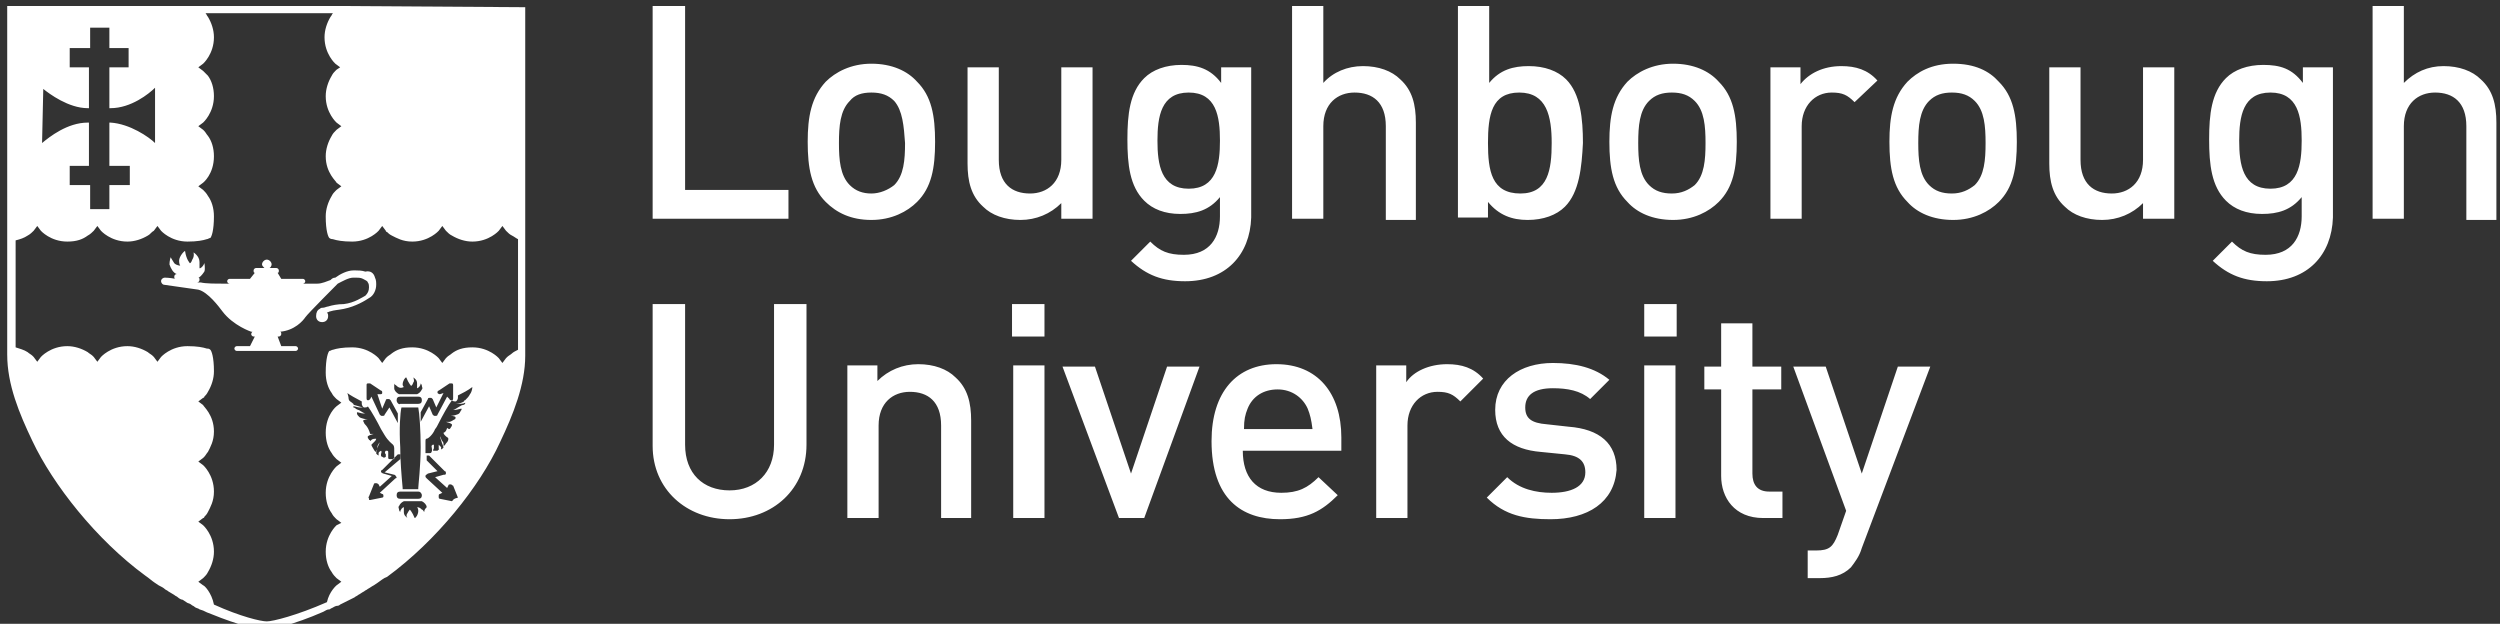 <?xml version="1.0" encoding="utf-8"?>
<!-- Generator: Adobe Illustrator 21.1.0, SVG Export Plug-In . SVG Version: 6.00 Build 0)  -->
<!DOCTYPE svg PUBLIC "-//W3C//DTD SVG 1.1//EN" "http://www.w3.org/Graphics/SVG/1.1/DTD/svg11.dtd">
<svg version="1.1" id="Layer_1" xmlns="http://www.w3.org/2000/svg" xmlns:xlink="http://www.w3.org/1999/xlink" x="0px" y="0px"
	 viewBox="0 0 208 51.9" style="enable-background:new 0 0 208 51.9;" xml:space="preserve">
<rect x="0" y="0" width="208" height="51.9" fill="#333333" stroke="none"/>
<style type="text/css">
	.st0{fill:#FFFFFF;}
</style>
<title>Logo</title>
<path class="st0" d="M31.2,23.1c0.1,0.2,0.1,0.4,0.1,0.6c0,0.4-0.2,0.9-0.6,1.1c-0.3,0.2-1.1,0.7-2.1,0.9c-0.5,0.1-0.8,0.1-1.1,0.2
	c-0.1,0-0.2,0.1-0.3,0.1c0.1,0.1,0.1,0.2,0.1,0.3c0,0.3-0.2,0.5-0.5,0.5c0,0,0,0,0,0c-0.3,0-0.5-0.2-0.5-0.5l0,0v0
	c0-0.3,0.1-0.5,0.3-0.6c0.1-0.1,0.2-0.1,0.3-0.1c0.1,0,0.3-0.1,0.4-0.1c0.3-0.1,0.8-0.2,1.3-0.2c0.9-0.1,1.6-0.6,1.8-0.7
	c0.2-0.2,0.3-0.4,0.3-0.7c0-0.1,0-0.3-0.1-0.4c0-0.1-0.2-0.2-0.4-0.3c-0.2-0.1-0.4-0.1-0.6-0.1c-0.1,0-0.1,0-0.2,0
	c-0.4,0-0.9,0.3-1.3,0.5c0,0-2.5,2.5-2.7,2.8c-0.2,0.3-0.9,1.1-2.1,1.2c0.1,0,0.1,0.1,0.1,0.2c0,0.1-0.1,0.2-0.2,0.2c0,0,0,0,0,0
	h-0.1l0.3,0.8h1.2c0.1,0,0.2,0.1,0.2,0.2c0,0.1-0.1,0.2-0.2,0.2h-4.9c-0.1,0-0.2-0.1-0.2-0.2c0-0.1,0.1-0.2,0.2-0.2h1.1l0.4-0.8
	h-0.1c-0.1,0-0.2-0.1-0.2-0.2c0,0,0,0,0,0c0-0.1,0.1-0.2,0.1-0.2l-0.1,0c0,0-1.5-0.5-2.4-1.7c-0.3-0.4-1.2-1.6-2-1.8l-2.8-0.4
	c-0.2,0-0.3-0.2-0.3-0.3c0-0.2,0.2-0.3,0.3-0.3c0,0,0,0,0,0c0,0,0.4,0,0.9,0.1c-0.1,0-0.1-0.1-0.1-0.2c0-0.1,0.1-0.2,0.2-0.2h0
	c-0.3-0.1-0.5-0.5-0.6-0.8c0-0.3,0.1-0.6,0.1-0.6s0.1,0.2,0.3,0.5c0.2,0.2,0.5,0.2,0.5,0.2s-0.1-0.1-0.1-0.4c0-0.4,0.5-0.9,0.5-0.8
	c0.1,0.7,0.4,1,0.4,1s0.1,0,0.2-0.3c0.2-0.3,0.1-0.6,0.1-0.6s0.5,0.3,0.5,0.8c0,0.4,0,0.4,0,0.5c0,0.1,0.3-0.1,0.4-0.4
	c0-0.1,0.1,0.5,0,0.7c-0.2,0.3-0.4,0.5-0.5,0.5h0c0.1,0,0.1,0.1,0.1,0.2c0,0.1-0.1,0.2-0.2,0.2c0.1,0,0.2,0,0.3,0
	c0.4,0.1,1.2,0.1,1.9,0.1h0.5c-0.1,0-0.2-0.1-0.2-0.2c0-0.1,0.1-0.2,0.2-0.2h1.7l0.4-0.5c-0.1,0-0.1-0.1-0.1-0.2
	c0-0.1,0.1-0.2,0.2-0.2H22c-0.1-0.1-0.2-0.2-0.2-0.3c0-0.2,0.2-0.4,0.4-0.4c0,0,0,0,0,0c0.2,0,0.4,0.2,0.4,0.4c0,0,0,0,0,0
	c0,0.1-0.1,0.3-0.2,0.3H23c0.1,0,0.2,0.1,0.2,0.2c0,0.1,0,0.2-0.1,0.2l0.3,0.5h1.8c0.1,0,0.2,0.1,0.2,0.2c0,0.1-0.1,0.2-0.2,0.2
	c0.4,0,0.8,0,1.2,0c0.4,0,0.8-0.2,1.1-0.3c0.1-0.1,0.2-0.2,0.4-0.2c0.4-0.3,1-0.6,1.5-0.6c0.1,0,0.1,0,0.2,0c0.2,0,0.5,0,0.8,0.1
	C30.8,22.5,31.1,22.7,31.2,23.1L31.2,23.1z M43.1,29.1c-0.2,0.1-0.4,0.2-0.5,0.3c-0.1,0.1-0.3,0.2-0.4,0.3c0,0-0.1,0.1-0.1,0.1
	c0,0,0,0,0,0h0l-0.3,0.4l-0.3-0.4c0,0-0.8-0.9-2.2-0.9c-0.8,0-1.3,0.2-1.7,0.5c-0.1,0.1-0.3,0.2-0.4,0.3c0,0-0.1,0.1-0.1,0.1
	c0,0,0,0,0,0h0v0h0l-0.3,0.4l-0.3-0.4c0,0-0.8-0.9-2.2-0.9c-0.8,0-1.3,0.2-1.7,0.5c-0.1,0.1-0.3,0.2-0.4,0.3c0,0-0.1,0.1-0.1,0.1
	c0,0,0,0,0,0h0l-0.3,0.4l-0.3-0.4c0,0-0.8-0.9-2.2-0.9c-0.8,0-1.3,0.1-1.6,0.2c-0.1,0-0.2,0.1-0.3,0.1c0,0,0,0,0,0
	c-0.1,0.1-0.3,0.6-0.3,1.8c0,0.7,0.2,1.3,0.5,1.7c0.1,0.2,0.2,0.3,0.3,0.4c0,0,0.1,0.1,0.1,0.1c0,0,0,0,0,0h0l0.4,0.3L28,33.8
	c0,0-0.9,0.7-0.9,2.2c0,0.7,0.2,1.3,0.5,1.7c0.1,0.2,0.3,0.4,0.4,0.5c0,0,0,0,0,0h0l0.4,0.3L28,38.8c0,0-0.9,0.8-0.9,2.2
	c0,0.7,0.2,1.3,0.5,1.7c0.1,0.2,0.2,0.3,0.3,0.4c0,0,0.1,0.1,0.1,0.1c0,0,0,0,0,0l0.4,0.3L28,43.7c0,0-0.9,0.8-0.9,2.2
	c0,0.7,0.2,1.3,0.5,1.7c0.1,0.2,0.3,0.4,0.4,0.5l0,0l0,0l0.4,0.3L28,48.7c0,0-0.6,0.5-0.8,1.4c-2.5,1.1-4.5,1.6-5,1.6h0
	c-0.5,0-2.2-0.4-4.4-1.4c-0.2-1-0.8-1.6-0.9-1.6h0l-0.4-0.3l0.4-0.3c0,0,0,0,0,0c0,0,0,0,0,0c0,0,0.1-0.1,0.1-0.1
	c0.1-0.1,0.2-0.2,0.3-0.4c0.3-0.5,0.5-1.1,0.5-1.7c0-1.4-0.9-2.2-0.9-2.2l-0.4-0.3l0.4-0.3l0,0l0,0c0,0,0.1,0,0.1-0.1
	c0.1-0.1,0.2-0.2,0.3-0.4c0.2-0.4,0.5-0.9,0.5-1.7c0-1.4-0.9-2.2-0.9-2.2h0l-0.4-0.3l0.4-0.3l0,0c0,0,0,0,0,0c0,0,0.1-0.1,0.1-0.1
	c0.1-0.1,0.2-0.3,0.3-0.4c0.2-0.4,0.5-0.9,0.5-1.7c0-1.4-0.9-2.1-0.9-2.2l-0.4-0.3l0.4-0.3h0c0,0,0,0,0,0c0,0,0.1,0,0.1-0.1
	c0.1-0.1,0.2-0.2,0.3-0.4c0.3-0.5,0.5-1.1,0.5-1.7c0-1.2-0.2-1.7-0.3-1.8c-0.1-0.1-0.2-0.1-0.3-0.1c-0.3-0.1-0.8-0.2-1.6-0.2
	c-1.4,0-2.2,0.9-2.2,0.9l-0.3,0.4l-0.3-0.4c0,0,0,0,0,0c0,0-0.1-0.1-0.1-0.1c-0.1-0.1-0.3-0.2-0.4-0.3c-0.5-0.3-1.1-0.5-1.7-0.5
	c-1.4,0-2.2,0.9-2.2,0.9l-0.3,0.4l-0.3-0.4c0,0,0,0,0,0c0,0,0,0,0,0c0,0-0.1-0.1-0.1-0.1c-0.1-0.1-0.3-0.2-0.4-0.3
	c-0.5-0.3-1.1-0.5-1.7-0.5c-1.4,0-2.2,0.9-2.2,0.9l-0.3,0.4l-0.3-0.4v0h0v0l0,0c0,0-0.1-0.1-0.1-0.1c-0.1-0.1-0.3-0.2-0.4-0.3
	c-0.3-0.2-0.7-0.3-1-0.4V20c0.4-0.1,0.7-0.2,1-0.4c0.2-0.1,0.4-0.3,0.5-0.4c0,0,0,0,0,0v0h0l0.3-0.4l0.3,0.4c0,0,0.8,0.9,2.2,0.9
	c0.8,0,1.3-0.2,1.7-0.5c0.2-0.1,0.4-0.3,0.5-0.4l0,0l0,0l0.3-0.4l0.3,0.4c0,0,0.8,0.9,2.2,0.9c0.6,0,1.2-0.2,1.7-0.5
	c0.2-0.1,0.3-0.3,0.5-0.4c0,0,0,0,0,0l0.3-0.4l0.3,0.4c0,0,0.8,0.9,2.2,0.9c0.8,0,1.3-0.1,1.6-0.2c0.1,0,0.2-0.1,0.3-0.1
	c0.1-0.1,0.3-0.6,0.3-1.8c0-0.7-0.2-1.3-0.5-1.7c-0.1-0.2-0.3-0.4-0.4-0.5c0,0,0,0,0,0c0,0,0,0,0,0l-0.4-0.3l0.4-0.3
	c0,0,0.9-0.7,0.9-2.2c0-0.7-0.2-1.3-0.5-1.7c-0.1-0.1-0.2-0.3-0.3-0.4c0,0-0.1-0.1-0.1-0.1c0,0,0,0,0,0l0,0l-0.4-0.3l0.4-0.3h0
	c0,0,0.9-0.8,0.9-2.2c0-0.7-0.2-1.3-0.5-1.7C17.2,6.2,17.1,6.1,17,6c0,0-0.1-0.1-0.1-0.1c0,0,0,0,0,0l0,0l-0.4-0.3l0.4-0.3
	c0,0,0.9-0.8,0.9-2.2c0-0.6-0.2-1.2-0.5-1.7c-0.1-0.1-0.1-0.2-0.2-0.3h10.6c-0.1,0.1-0.1,0.2-0.2,0.3c-0.3,0.5-0.5,1.1-0.5,1.7
	c0,1.4,0.9,2.2,0.9,2.2l0.4,0.3L28,5.8h0c0,0,0,0,0,0c0,0-0.1,0.1-0.1,0.1c-0.1,0.1-0.2,0.2-0.3,0.4c-0.3,0.5-0.5,1.1-0.5,1.7
	c0,1.4,0.9,2.2,0.9,2.2l0.4,0.3L28,10.8l0,0c-0.2,0.2-0.3,0.3-0.4,0.5c-0.3,0.5-0.5,1.1-0.5,1.7c0,1.4,0.9,2.1,0.9,2.2l0.4,0.3
	L28,15.8c0,0,0,0,0,0c0,0,0,0,0,0c0,0-0.1,0.1-0.1,0.1c-0.1,0.1-0.2,0.2-0.3,0.4c-0.3,0.5-0.5,1.1-0.5,1.7c0,1.2,0.2,1.7,0.3,1.8
	c0,0,0,0,0,0c0,0,0.1,0.1,0.3,0.1c0.3,0.1,0.8,0.2,1.6,0.2c1.4,0,2.2-0.9,2.2-0.9l0.3-0.4l0.3,0.4h0c0,0,0,0,0,0c0,0,0,0.1,0.1,0.1
	c0.1,0.1,0.2,0.2,0.4,0.3c0.4,0.2,0.9,0.5,1.7,0.5c1.4,0,2.2-0.9,2.2-0.9l0.3-0.4l0.3,0.4h0l0,0c0,0,0,0,0,0
	c0.2,0.2,0.3,0.3,0.5,0.4c0.5,0.3,1.1,0.5,1.7,0.5c1.4,0,2.2-0.9,2.2-0.9l0.3-0.4l0.3,0.4c0,0,0,0,0,0l0,0c0.2,0.2,0.3,0.3,0.5,0.4
	c0.2,0.1,0.3,0.2,0.5,0.3L43.1,29.1L43.1,29.1z M39.1,32.8c-0.1,0.2-0.2,0.3-0.4,0.5c0,0-0.1,0-0.1,0.1c-0.3,0.2-0.7,0.2-0.7,0.2
	c0,0,0,0,0,0c0,0,0,0,0,0h0.3c0.1,0,0.4,0,0.5-0.1l0,0.1c0,0-0.1,0.1-0.2,0.1c-0.1,0-0.2,0.1-0.4,0.2c-0.3,0.2-0.4,0.2-0.4,0.2h0
	c0,0,0,0,0,0c0,0,0,0,0,0c0,0,0,0,0,0c0,0,0.1,0,0.2,0c0.1,0,0.4-0.1,0.5-0.1l0,0.1c-0.1,0.1-0.1,0.2-0.2,0.3
	c-0.1,0.1-0.5,0.2-0.7,0.2c0,0,0,0,0,0c0,0,0,0,0,0c0,0,0.3,0,0.4,0.1c0,0,0,0,0,0c0,0.1,0,0.2-0.1,0.2c0,0-0.3,0.2-0.4,0.2
	c-0.1,0-0.2,0-0.3,0c0,0,0,0,0,0c0,0,0,0,0,0c0,0,0.4,0.1,0.5,0.2c0,0,0,0,0,0.1c0,0.1-0.1,0.1-0.1,0.2c0,0-0.1,0.1-0.1,0.1
	c0,0,0,0,0,0c0,0-0.1,0-0.2-0.1C37.1,36,36.9,36,36.9,36c0,0,0,0,0,0c0,0,0,0,0,0c0,0,0,0.1,0.1,0.2c0,0,0.1,0.1,0.1,0.1
	c0.1,0.1,0.2,0.1,0.2,0.2c0,0.1,0,0.2-0.2,0.4c-0.1,0.2-0.2,0.2-0.2,0.2c0,0,0-0.1,0-0.1c0-0.1,0-0.2-0.1-0.3
	c-0.1-0.1-0.1-0.3-0.2-0.4c0,0,0,0,0,0c0,0,0,0,0,0c0.1,0.4,0.3,0.9,0.3,0.9c0,0.1-0.2,0.2-0.2,0.2c0,0,0,0,0-0.1c0,0,0-0.1,0-0.1
	c-0.1-0.1-0.2-0.2-0.2-0.2c0,0,0,0,0,0c0,0,0,0,0,0c0,0,0,0.2,0,0.3c0,0.1,0.1,0.1,0,0.1c0,0,0,0-0.1,0.1c-0.1,0-0.2,0-0.3,0
	c-0.1,0-0.1,0,0-0.2l0,0c0-0.1,0-0.2,0-0.3l0,0c0,0,0,0-0.1,0c0,0-0.1,0.1-0.1,0.1c0,0,0,0,0,0c0,0.1,0.1,0.4,0,0.5
	c0,0.1-0.1,0.1-0.2,0.1c0,0-0.1,0-0.1,0c-0.1,0-0.1,0-0.2,0c0-0.1,0-0.8,0-0.9c0-0.2,0-0.3,0.1-0.3c0.1,0,0.5-0.3,0.7-0.8
	c0.1-0.1,0.2-0.3,0.3-0.5c0.3-0.6,0.8-1.5,1.1-1.9c0.1,0.1,0.2,0.1,0.3,0.1c0.1,0,0.2-0.2,0.2-0.3l0-0.2c0.4-0.2,0.8-0.4,1.2-0.7
	c0,0,0,0,0,0C39.3,32.4,39.2,32.7,39.1,32.8L39.1,32.8z M37.7,41.6c0,0-0.1,0.1-0.1,0.1c0,0,0,0,0,0l-1-0.2c-0.1,0-0.1-0.1-0.1-0.2
	c0-0.1,0-0.2,0.1-0.2l0.2-0.1l-1.3-1.2c-0.1-0.1-0.1-0.1-0.1-0.2c0-0.1,0.1-0.1,0.2-0.2l0.8-0.2l-0.9-0.9l0,0c0-0.1,0-0.2,0-0.3
	l0-0.1l0.1,0c0,0,0.1,0,0.1,0l1.3,1.3c0.1,0,0.1,0.1,0.1,0.2c0,0.1-0.1,0.1-0.2,0.1l-0.7,0.2l1,0.9l0.1-0.2c0-0.1,0.1-0.1,0.2-0.1
	c0.1,0,0.1,0.1,0.2,0.1l0.4,1C37.7,41.5,37.7,41.6,37.7,41.6L37.7,41.6z M35.3,42.6c-0.1-0.1-0.1-0.2-0.2-0.2
	c-0.1-0.1-0.2-0.2-0.4-0.2h0c0,0,0,0,0,0c0,0,0,0,0,0c0,0,0.1,0.1,0.1,0.3c0,0.3-0.2,0.6-0.3,0.6c-0.2-0.5-0.4-0.7-0.4-0.7
	c0,0,0,0,0,0h0c0,0-0.1,0.1-0.2,0.3c-0.1,0.1-0.1,0.3,0,0.4c-0.1-0.1-0.3-0.2-0.3-0.5c0-0.3,0-0.3,0-0.4v0c0,0,0,0,0,0c0,0,0,0,0,0
	c-0.1,0-0.3,0.2-0.3,0.4c0,0-0.1-0.1-0.1-0.2c0-0.1-0.1-0.2,0-0.3c0.1-0.2,0.2-0.3,0.4-0.4h1.5c0.2,0.1,0.4,0.3,0.4,0.5
	C35.3,42.4,35.3,42.5,35.3,42.6L35.3,42.6z M32.9,39.8L31.6,41l0.2,0.1c0.1,0,0.1,0.1,0.1,0.2c0,0.1-0.1,0.1-0.1,0.1l-1,0.2
	c0,0,0,0,0,0c-0.1,0-0.1,0-0.1-0.1c0-0.1-0.1-0.1,0-0.2l0.4-1c0-0.1,0.1-0.1,0.2-0.1c0.1,0,0.2,0.1,0.2,0.1l0.1,0.2l1-0.9l-0.7-0.2
	c-0.1,0-0.1-0.1-0.2-0.1c0-0.1,0-0.2,0.1-0.2l1.3-1.3c0,0,0.1,0,0.1,0l0.1,0l0,0.1c0,0.1,0,0.2,0,0.3l0,0L32,39.3l0.8,0.2
	c0.1,0,0.1,0.1,0.2,0.2C33,39.7,33,39.8,32.9,39.8L32.9,39.8z M33.3,40.9h1.5c0.2,0,0.3,0.2,0.3,0.3c0,0.2-0.1,0.3-0.3,0.3h-1.5
	c-0.2,0-0.3-0.1-0.3-0.3C33,41,33.1,40.9,33.3,40.9L33.3,40.9z M33,33.3c0-0.2,0.1-0.3,0.3-0.3h0h1.5c0.2,0,0.3,0.1,0.3,0.3
	c0,0.2-0.1,0.3-0.3,0.3h-1.5C33.2,33.7,33,33.5,33,33.3L33,33.3L33,33.3z M33.4,33.9h1.4c0.1,0.5,0.2,1.9,0.2,3.3
	c0,1.6-0.2,3.2-0.2,3.4l0,0.1h-1.3l0-0.1c-0.1-1.1-0.2-2.3-0.2-3.4C33.2,35.7,33.3,34.3,33.4,33.9L33.4,33.9z M36.6,32.8
	c-0.1,0-0.2-0.1-0.2-0.1c0-0.1,0-0.2,0.1-0.2l0.9-0.6c0.1,0,0.1,0,0.2,0c0.1,0,0.1,0.1,0.1,0.2l0,1c0,0.1,0,0.2-0.1,0.2
	c-0.1,0-0.2,0-0.2-0.1L37.2,33l-0.8,1.5c0,0.1-0.1,0.1-0.2,0.1c-0.1,0-0.1,0-0.2-0.1l-0.3-0.7L35,35.1l0-0.2c0-0.1,0-0.2,0-0.4
	l0-0.2l0.6-1.1c0-0.1,0.1-0.1,0.2-0.1c0.1,0,0.1,0,0.2,0.1l0.3,0.7l0.6-1.2L36.6,32.8L36.6,32.8z M33.6,32.2c0,0-0.1-0.1-0.1-0.2
	c0-0.3,0.2-0.6,0.3-0.6c0.2,0.5,0.4,0.7,0.4,0.7c0,0,0,0,0,0c0,0,0.1,0,0.2-0.3c0.1-0.1,0-0.3,0-0.4c0.1,0.1,0.3,0.2,0.3,0.5
	c0,0.3,0,0.3,0,0.4c0,0,0,0,0,0c0,0,0,0,0,0c0,0,0,0,0,0c0.1,0,0.3-0.2,0.3-0.4c0,0,0.1,0.1,0.1,0.2c0,0.1,0.1,0.2,0,0.3
	c-0.1,0.2-0.2,0.3-0.4,0.4h-1.5c-0.2-0.1-0.4-0.3-0.4-0.5c0-0.1,0-0.2,0-0.4c0,0.1,0.1,0.1,0.2,0.2C33.2,32.3,33.4,32.3,33.6,32.2
	L33.6,32.2C33.6,32.3,33.6,32.3,33.6,32.2C33.6,32.3,33.6,32.3,33.6,32.2L33.6,32.2z M31.8,34l0.3-0.7c0-0.1,0.1-0.1,0.2-0.1
	c0.1,0,0.1,0,0.2,0.1l0.6,1.1l0,0.2l0,0.4l0,0.2l-0.7-1.3L32,34.5c0,0.1-0.1,0.1-0.2,0.1c-0.1,0-0.1,0-0.2-0.1L30.9,33l-0.1,0.2
	c-0.1,0.1-0.1,0.1-0.2,0.1c-0.1,0-0.1-0.1-0.1-0.2l0-1.1c0,0,0,0,0,0c0-0.1,0.1-0.1,0.1-0.1c0.1,0,0.1,0,0.2,0l0.9,0.6
	c0.1,0,0.1,0.1,0.1,0.2c0,0.1-0.1,0.1-0.2,0.1l-0.2,0L31.8,34L31.8,34z M30.3,35.2c0,0-0.1-0.2-0.1-0.2c0,0,0,0,0,0
	c0.1-0.1,0.3-0.1,0.4-0.1c0,0,0,0,0,0c0,0,0,0,0,0c-0.1,0-0.6-0.1-0.7-0.2c-0.1-0.1-0.2-0.2-0.2-0.3l0-0.1c0.1,0,0.4,0.1,0.5,0.1
	c0.1,0,0.1,0,0.2,0c0,0,0,0,0,0c0,0,0,0,0,0c0,0,0,0,0,0h0c0,0-0.1,0-0.4-0.2c-0.1-0.1-0.3-0.1-0.4-0.2c-0.1-0.1-0.2-0.1-0.2-0.1
	c0,0,0-0.1,0-0.1c0.1,0,0.4,0.1,0.5,0.1h0.3c0,0,0,0,0,0c0,0,0,0,0,0c0,0-0.4-0.1-0.7-0.2c0,0-0.1,0-0.1-0.1
	c-0.2-0.2-0.4-0.2-0.4-0.5c0-0.1-0.1-0.4-0.1-0.4c0,0,0,0,0,0c0.1,0.1,0.8,0.5,1.2,0.7l0,0.2c0,0.1,0.1,0.3,0.2,0.3
	c0.1,0,0.3,0,0.3-0.1c0.3,0.4,0.8,1.3,1.1,1.9l0.3,0.5c0.3,0.5,0.6,0.7,0.7,0.8c0,0,0.1,0.1,0.1,0.3c0,0.2,0,0.8,0,0.9
	c-0.1,0-0.1,0-0.2,0c0,0,0,0-0.1,0c-0.1,0-0.2,0-0.2-0.1c0-0.1,0-0.4,0-0.5c0,0,0,0,0,0c0,0,0-0.1-0.1-0.1c0,0,0,0-0.1,0l0,0
	c-0.1,0.1-0.1,0.2,0,0.3l0,0c0,0.1,0,0.1,0,0.2c-0.1,0.1-0.2,0.1-0.3,0c0,0-0.1,0-0.1-0.1c0,0,0-0.1,0-0.1c0-0.1,0.1-0.2,0-0.3
	c0,0,0,0,0,0c0,0,0,0,0,0c0,0-0.2,0.1-0.2,0.2c0,0,0,0.1,0,0.1c0,0,0,0.1,0,0.1c0,0-0.2-0.1-0.2-0.2c0-0.1,0.1-0.5,0.3-0.9
	c0,0,0,0,0,0c0,0,0,0,0,0c0,0-0.2,0.2-0.2,0.4c0,0.1,0,0.2-0.1,0.3c0,0,0,0.1,0,0.1c0,0-0.1,0-0.2-0.2c-0.1-0.2-0.2-0.3-0.2-0.4
	c0,0,0.1-0.1,0.2-0.2c0,0,0.1-0.1,0.1-0.1c0.1-0.1,0.1-0.2,0.1-0.2c0,0,0,0,0,0c0,0,0,0,0,0c-0.1,0-0.3,0-0.4,0.1
	c0,0-0.1,0.1-0.1,0.1c0,0,0,0,0,0c0,0,0-0.1-0.1-0.1c0-0.1-0.1-0.1-0.1-0.2c0,0,0-0.1,0-0.1c0.1-0.1,0.5-0.2,0.5-0.2c0,0,0,0,0,0
	c0,0,0,0,0,0c0,0-0.1,0-0.3,0C30.6,35.4,30.3,35.3,30.3,35.2L30.3,35.2z M3.6,7.4C4.1,7.8,5.7,9,7.3,9h0.1V5.6H5.8V4h1.7V2.3h1.6V4
	h1.6v1.6H9.1V9l0.1,0c1.7,0,3.2-1.2,3.7-1.7v4.6c-0.5-0.5-2.1-1.6-3.7-1.7l-0.1,0v3.6h1.7v1.6H9.1v2H7.5v-2H5.8v-1.6h1.6v-3.6
	l-0.1,0c-1.7,0-3.2,1.2-3.8,1.7L3.6,7.4L3.6,7.4z M28.4,0.5H0.6v29c0,2.5,1,4.9,2.1,7.2c1.7,3.6,5.3,8.2,9.4,11.2
	c0.3,0.2,0.5,0.4,0.8,0.6l0.3,0.2c0.2,0.1,0.4,0.2,0.5,0.3c0.1,0.1,0.2,0.1,0.3,0.2l0.5,0.3c0.1,0.1,0.2,0.1,0.3,0.2
	c0.1,0.1,0.3,0.2,0.4,0.2l0.3,0.2c0.1,0.1,0.3,0.1,0.4,0.2c0.1,0.1,0.2,0.1,0.3,0.2c0.1,0.1,0.3,0.1,0.4,0.2l0.3,0.1
	c0.2,0.1,0.4,0.2,0.7,0.3c2.2,0.9,3.9,1.3,4.4,1.3h0c0.5,0,2.4-0.4,4.9-1.5c0.2-0.1,0.3-0.2,0.5-0.2c0.1,0,0.1-0.1,0.2-0.1
	c0.2-0.1,0.3-0.2,0.5-0.2c0.1,0,0.2-0.1,0.2-0.1c0.2-0.1,0.4-0.2,0.6-0.3c0.2-0.1,0.4-0.2,0.6-0.3c0.1-0.1,0.2-0.1,0.3-0.2
	c0.2-0.1,0.3-0.2,0.5-0.3c0.1-0.1,0.2-0.1,0.3-0.2c0.2-0.1,0.3-0.2,0.5-0.3l0.3-0.2c0.3-0.2,0.5-0.4,0.8-0.5c4.1-3,7.7-7.5,9.4-11.2
	c1.1-2.3,2.1-4.8,2.1-7.2v-29L28.4,0.5L28.4,0.5z M54.3,18.2V0.5H57v15.3h8.6v2.4L54.3,18.2 M74.4,8.4c-0.5-0.5-1.1-0.7-1.9-0.7
	c-0.8,0-1.4,0.2-1.8,0.7c-0.8,0.8-0.9,2.1-0.9,3.5s0.1,2.7,0.9,3.5c0.5,0.5,1.1,0.7,1.8,0.7s1.4-0.3,1.9-0.7
	c0.8-0.8,0.9-2.1,0.9-3.5C75.2,10.5,75.1,9.2,74.4,8.4L74.4,8.4z M76.3,16.8c-0.8,0.8-2.1,1.5-3.8,1.5c-1.7,0-2.9-0.6-3.8-1.5
	c-1.2-1.2-1.5-2.8-1.5-5c0-2.1,0.3-3.7,1.5-5c0.8-0.8,2.1-1.5,3.8-1.5s3,0.6,3.8,1.5c1.2,1.2,1.5,2.8,1.5,5
	C77.8,14,77.5,15.6,76.3,16.8L76.3,16.8z M88.3,18.2v-1.3c-0.9,0.9-2.1,1.4-3.4,1.4c-1.3,0-2.4-0.4-3.1-1.1c-1-0.9-1.3-2.1-1.3-3.6
	V5.6h2.6v7.7c0,2,1.1,2.8,2.6,2.8c1.4,0,2.6-0.9,2.6-2.8V5.6h2.6v12.6H88.3 M98.9,7.7c-2.3,0-2.6,2-2.6,4s0.3,4,2.6,4
	c2.3,0,2.6-2,2.6-4S101.2,7.7,98.9,7.7L98.9,7.7z M98.6,23.4c-1.9,0-3.2-0.5-4.5-1.7l1.6-1.6c0.8,0.8,1.5,1.1,2.8,1.1
	c2.2,0,3-1.5,3-3.2v-1.6c-0.9,1.1-2,1.4-3.3,1.4c-1.3,0-2.3-0.4-3-1.1c-1.2-1.2-1.4-3-1.4-5.1c0-2.1,0.2-3.9,1.4-5.1
	c0.7-0.7,1.8-1.1,3.1-1.1c1.3,0,2.4,0.3,3.3,1.5V5.6h2.5v12.5C104,21.2,102,23.4,98.6,23.4L98.6,23.4z M115.3,18.2v-7.7
	c0-2-1.1-2.8-2.6-2.8c-1.4,0-2.6,0.9-2.6,2.8v7.7h-2.6V0.5h2.6v6.4c0.8-0.9,2-1.4,3.3-1.4c1.3,0,2.4,0.4,3.1,1.1
	c1,0.9,1.3,2.1,1.3,3.6v8.1H115.3 M126.4,7.7c-2.3,0-2.6,1.9-2.6,4.2s0.3,4.2,2.7,4.2c2.3,0,2.6-2,2.6-4.2S128.7,7.7,126.4,7.7
	L126.4,7.7z M130.2,17.2c-0.7,0.7-1.8,1.1-3.1,1.1c-1.3,0-2.4-0.4-3.3-1.5v1.3h-2.5V0.5h2.6v6.4c0.9-1.1,2-1.4,3.3-1.4
	c1.3,0,2.4,0.4,3.1,1.1c1.2,1.2,1.4,3.3,1.4,5.3C131.6,13.9,131.4,16,130.2,17.2L130.2,17.2z M141,8.4c-0.5-0.5-1.1-0.7-1.9-0.7
	c-0.8,0-1.4,0.2-1.9,0.7c-0.8,0.8-0.9,2.1-0.9,3.5s0.1,2.7,0.9,3.5c0.5,0.5,1.1,0.7,1.9,0.7s1.4-0.3,1.9-0.7
	c0.8-0.8,0.9-2.1,0.9-3.5C141.9,10.5,141.8,9.2,141,8.4L141,8.4z M143,16.8c-0.8,0.8-2.1,1.5-3.8,1.5c-1.7,0-3-0.6-3.8-1.5
	c-1.2-1.2-1.5-2.8-1.5-5c0-2.1,0.3-3.7,1.5-5c0.8-0.8,2.1-1.5,3.8-1.5s3,0.6,3.8,1.5c1.2,1.2,1.5,2.8,1.5,5
	C144.5,14,144.2,15.6,143,16.8L143,16.8z M154.3,8.5c-0.6-0.6-1-0.8-1.9-0.8c-1.4,0-2.5,1.1-2.5,2.8v7.7h-2.6V5.6h2.5v1.4
	c0.7-0.9,1.9-1.5,3.4-1.5c1.2,0,2.2,0.3,3,1.2L154.3,8.5 M164.3,8.4c-0.5-0.5-1.1-0.7-1.9-0.7s-1.4,0.2-1.9,0.7
	c-0.8,0.8-0.9,2.1-0.9,3.5c0,1.4,0.1,2.7,0.9,3.5c0.5,0.5,1.1,0.7,1.9,0.7s1.4-0.3,1.9-0.7c0.8-0.8,0.9-2.1,0.9-3.5
	C165.2,10.5,165.1,9.2,164.3,8.4L164.3,8.4z M166.3,16.8c-0.8,0.8-2.1,1.5-3.8,1.5c-1.7,0-3-0.6-3.8-1.5c-1.2-1.2-1.5-2.8-1.5-5
	c0-2.1,0.3-3.7,1.5-5c0.8-0.8,2-1.5,3.8-1.5s3,0.6,3.8,1.5c1.2,1.2,1.5,2.8,1.5,5C167.8,14,167.5,15.6,166.3,16.8L166.3,16.8z
	 M178.3,18.2v-1.3c-0.9,0.9-2.1,1.4-3.4,1.4c-1.3,0-2.4-0.4-3.1-1.1c-1-0.9-1.3-2.1-1.3-3.6V5.6h2.6v7.7c0,2,1.1,2.8,2.6,2.8
	c1.4,0,2.6-0.9,2.6-2.8V5.6h2.6v12.6L178.3,18.2 M188.9,7.7c-2.3,0-2.6,2-2.6,4s0.3,4,2.6,4c2.3,0,2.6-2,2.6-4S191.2,7.7,188.9,7.7
	L188.9,7.7z M188.6,23.4c-1.9,0-3.2-0.5-4.5-1.7l1.6-1.6c0.8,0.8,1.5,1.1,2.8,1.1c2.2,0,3-1.5,3-3.2v-1.6c-0.9,1.1-2,1.4-3.3,1.4
	c-1.3,0-2.3-0.4-3-1.1c-1.2-1.2-1.4-3-1.4-5.1c0-2.1,0.2-3.9,1.4-5.1c0.7-0.7,1.8-1.1,3.1-1.1c1.4,0,2.4,0.3,3.3,1.5V5.6h2.5v12.5
	C194,21.2,192,23.4,188.6,23.4L188.6,23.4z M205.2,18.2v-7.7c0-2-1.1-2.8-2.6-2.8c-1.4,0-2.6,0.9-2.6,2.8v7.7h-2.6V0.5h2.6v6.4
	c0.9-0.9,2-1.4,3.3-1.4c1.3,0,2.4,0.4,3.1,1.1c1,0.9,1.3,2.1,1.3,3.6v8.1H205.2 M60.7,43.2c-3.6,0-6.4-2.5-6.4-6.1V25.3H57V37
	c0,2.4,1.5,3.8,3.7,3.8s3.7-1.5,3.7-3.8V25.3h2.7v11.7C67.1,40.7,64.3,43.2,60.7,43.2 M78.3,43.1v-7.7c0-2-1.1-2.8-2.6-2.8
	c-1.4,0-2.6,0.9-2.6,2.8v7.7h-2.6V30.4h2.5v1.3c0.9-0.9,2.1-1.4,3.4-1.4c1.3,0,2.4,0.4,3.1,1.1c1,0.9,1.3,2.1,1.3,3.6v8.1L78.3,43.1
	 M84.3,43.1h2.6V30.4h-2.6V43.1L84.3,43.1z M84.2,28h2.7v-2.7h-2.7V28z M95.2,43.1h-2.1l-4.7-12.6h2.7l3,8.9l3-8.9h2.7L95.2,43.1
	 M108.8,34c-0.4-0.9-1.3-1.6-2.5-1.6c-1.2,0-2.1,0.6-2.5,1.6c-0.2,0.5-0.3,0.9-0.3,1.7h5.7C109.1,34.9,109,34.5,108.8,34L108.8,34z
	 M103.4,37.5c0,2.2,1.1,3.5,3.2,3.5c1.4,0,2.2-0.4,3.1-1.3l1.6,1.5c-1.3,1.3-2.5,2-4.8,2c-3.2,0-5.7-1.7-5.7-6.5
	c0-4.1,2.1-6.4,5.4-6.4c3.4,0,5.4,2.4,5.4,6.1v1.1L103.4,37.5L103.4,37.5z M121.5,33.4c-0.6-0.6-1-0.8-1.9-0.8
	c-1.4,0-2.5,1.1-2.5,2.8v7.7h-2.6V30.4h2.5v1.4c0.6-0.9,1.9-1.5,3.4-1.5c1.2,0,2.2,0.3,3,1.2L121.5,33.4 M129,43.2
	c-2.1,0-3.8-0.3-5.3-1.8l1.7-1.7c1,1,2.4,1.3,3.7,1.3c1.6,0,2.8-0.5,2.8-1.7c0-0.9-0.5-1.4-1.7-1.5l-2-0.2c-2.4-0.2-3.8-1.3-3.8-3.5
	c0-2.5,2.1-3.9,4.8-3.9c1.9,0,3.5,0.4,4.7,1.4l-1.6,1.6c-0.8-0.7-1.9-0.9-3.1-0.9c-1.6,0-2.3,0.6-2.3,1.6c0,0.9,0.5,1.3,1.8,1.4
	l1.8,0.2c2.6,0.2,4,1.4,4,3.6C134.3,41.8,132.1,43.2,129,43.2 M136.8,43.1h2.6V30.4h-2.6L136.8,43.1L136.8,43.1z M136.8,28h2.7v-2.7
	h-2.7V28L136.8,28z M146.7,43.1c-2.4,0-3.5-1.7-3.5-3.5v-7.2h-1.4v-1.9h1.4v-3.6h2.6v3.6h2.4v1.9h-2.4v7c0,0.9,0.4,1.5,1.4,1.5h1.1
	v2.2L146.7,43.1 M154.9,45.6c-0.2,0.7-0.6,1.2-0.9,1.6c-0.7,0.7-1.6,0.9-2.6,0.9h-1v-2.3h0.7c1.1,0,1.4-0.3,1.8-1.3l0.7-2l-4.4-12
	h2.7l3,8.9l3-8.9h2.7L154.9,45.6"/>
</svg>
